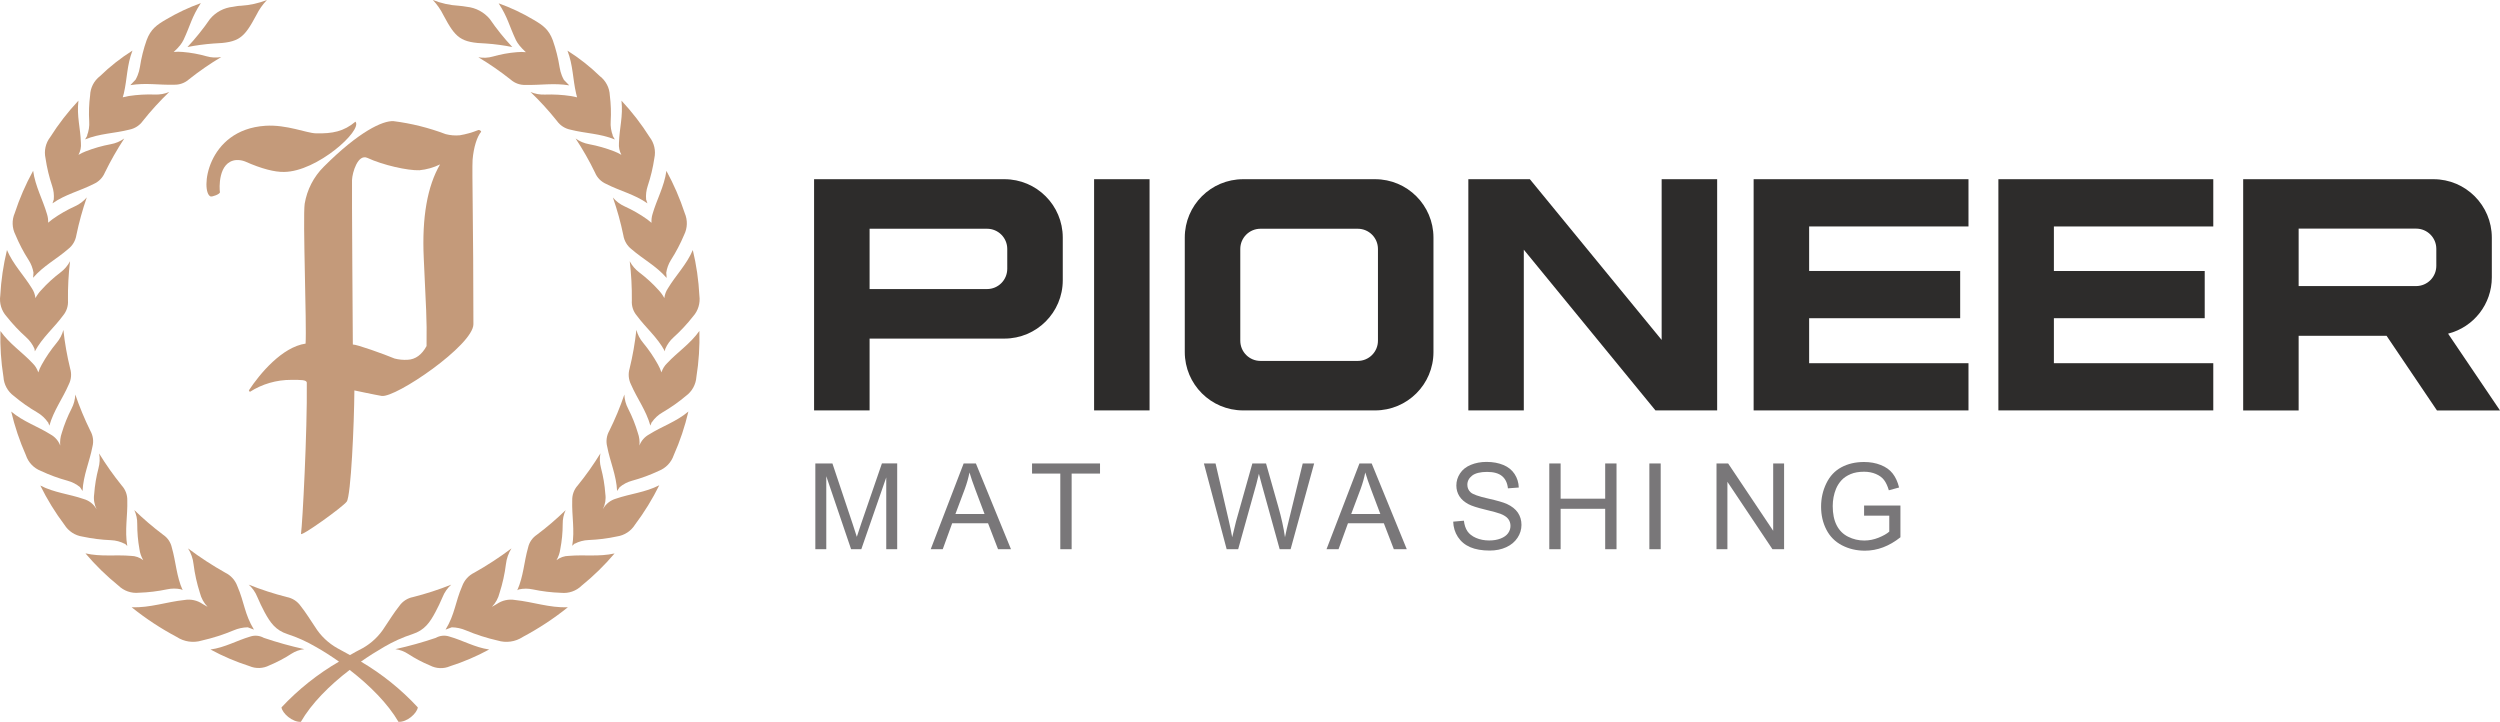 <svg xmlns="http://www.w3.org/2000/svg" id="Layer_2" data-name="Layer 2" viewBox="0 0 577.83 166.84"><defs><style>      .cls-1 {        fill-rule: evenodd;      }      .cls-1, .cls-2, .cls-3, .cls-4 {        stroke-width: 0px;      }      .cls-1, .cls-4 {        fill: #c49a7a;      }      .cls-2 {        fill: #797779;      }      .cls-3 {        fill: #2d2c2b;      }    </style></defs><g id="Layer_2-2" data-name="Layer 2"><g id="Layer_1-2" data-name="Layer 1-2"><g><path class="cls-2" d="M188.45,126.94v-19.82h3.95l4.69,14.03c.43,1.31.75,2.29.95,2.93.23-.72.58-1.78,1.05-3.18l4.75-13.79h3.53v19.82h-2.53v-16.59l-5.76,16.59h-2.37l-5.73-16.87v16.87h-2.53Z"></path><path class="cls-2" d="M215.12,126.94l7.61-19.82h2.83l8.11,19.82h-2.99l-2.31-6h-8.29l-2.18,6h-2.79,0ZM220.84,118.8h6.72l-2.07-5.49c-.63-1.67-1.1-3.04-1.41-4.11-.25,1.27-.61,2.53-1.07,3.79l-2.18,5.81h.01Z"></path><path class="cls-2" d="M245.07,126.94v-17.48h-6.53v-2.34h15.71v2.34h-6.56v17.48h-2.62Z"></path><path class="cls-2" d="M283.52,126.94l-5.26-19.82h2.69l3.01,12.99c.32,1.36.6,2.71.84,4.06.5-2.12.8-3.34.89-3.66l3.77-13.39h3.16l2.84,10.03c.71,2.49,1.23,4.83,1.54,7.02.25-1.25.58-2.69.99-4.31l3.11-12.74h2.64l-5.44,19.82h-2.53l-4.18-15.1c-.35-1.26-.56-2.04-.62-2.33-.21.91-.4,1.69-.58,2.33l-4.21,15.1h-2.68.02Z"></path><path class="cls-2" d="M306.6,126.94l7.61-19.82h2.83l8.11,19.82h-2.99l-2.31-6h-8.29l-2.18,6h-2.79.01ZM312.32,118.8h6.72l-2.07-5.49c-.63-1.67-1.1-3.04-1.41-4.11-.25,1.27-.61,2.53-1.07,3.79l-2.18,5.81h.01Z"></path><g><path class="cls-2" d="M335.88,120.57l2.47-.22c.12.99.39,1.81.82,2.44.43.63,1.09,1.15,1.99,1.54s1.92.59,3.04.59c1,0,1.88-.15,2.65-.45.77-.3,1.34-.71,1.71-1.22.37-.52.56-1.08.56-1.7s-.18-1.17-.54-1.63c-.36-.46-.96-.85-1.79-1.17-.53-.21-1.71-.53-3.53-.97s-3.1-.85-3.83-1.24c-.95-.5-1.65-1.11-2.12-1.85-.46-.73-.7-1.56-.7-2.47,0-1,.28-1.94.85-2.8.57-.87,1.4-1.53,2.49-1.98,1.09-.45,2.3-.68,3.64-.68,1.47,0,2.76.24,3.89.71s1.99,1.17,2.59,2.09.93,1.96.97,3.12l-2.51.19c-.13-1.25-.59-2.2-1.37-2.84s-1.93-.96-3.45-.96-2.74.29-3.47.87-1.09,1.28-1.09,2.1c0,.71.26,1.3.77,1.76.5.46,1.82.93,3.96,1.41,2.13.48,3.59.9,4.39,1.26,1.15.53,2.01,1.21,2.56,2.02.55.82.83,1.76.83,2.82s-.3,2.05-.91,2.98-1.47,1.66-2.6,2.18-2.4.78-3.82.78c-1.79,0-3.3-.26-4.51-.78-1.21-.52-2.16-1.31-2.85-2.36s-1.05-2.24-1.09-3.56v.02Z"></path><path class="cls-2" d="M358.09,126.94v-19.82h2.62v8.14h10.3v-8.14h2.62v19.82h-2.62v-9.34h-10.3v9.34h-2.62Z"></path><path class="cls-2" d="M381.22,126.94v-19.82h2.62v19.82h-2.62Z"></path></g><path class="cls-2" d="M396.74,126.94v-19.82h2.69l10.41,15.56v-15.56h2.52v19.82h-2.69l-10.41-15.58v15.58h-2.52Z"></path><path class="cls-2" d="M430.85,119.17v-2.33h8.4v7.34c-1.29,1.03-2.62,1.8-3.99,2.32s-2.78.78-4.22.78c-1.95,0-3.72-.42-5.31-1.25s-2.79-2.04-3.6-3.62-1.22-3.34-1.22-5.29.4-3.73,1.21-5.4,1.97-2.91,3.48-3.72,3.26-1.22,5.23-1.22c1.43,0,2.73.23,3.89.7,1.16.46,2.07,1.11,2.72,1.94.66.83,1.16,1.91,1.5,3.25l-2.37.65c-.3-1.01-.67-1.8-1.11-2.38-.44-.58-1.07-1.04-1.89-1.39s-1.73-.52-2.73-.52c-1.2,0-2.24.18-3.11.55s-1.58.84-2.12,1.44c-.54.59-.95,1.25-1.25,1.96-.5,1.23-.76,2.56-.76,3.99,0,1.77.3,3.25.91,4.44.61,1.19,1.49,2.07,2.66,2.65,1.16.58,2.4.87,3.71.87,1.14,0,2.24-.22,3.33-.66,1.08-.44,1.9-.9,2.46-1.4v-3.69h-5.83,0Z"></path></g><path class="cls-3" d="M232.15,41.42c7.45,0,13.48,6.03,13.49,13.48v9.87c0,7.45-6.04,13.49-13.49,13.49h-31.16v16.6h-12.83v-53.44s43.99,0,43.99,0ZM200.99,66.81h27.15c2.58,0,4.66-2.09,4.67-4.67v-4.6c0-2.58-2.09-4.67-4.67-4.67h-27.15s0,13.94,0,13.94Z"></path><path class="cls-3" d="M265.7,41.42v53.44h-12.82v-53.44s12.82,0,12.82,0Z"></path><path class="cls-3" d="M317.83,41.42c7.45,0,13.48,6.03,13.49,13.48v26.48c0,7.45-6.04,13.48-13.49,13.48h-30.5c-7.45,0-13.48-6.03-13.49-13.48v-26.48c0-7.45,6.04-13.48,13.49-13.48,0,0,30.5,0,30.5,0ZM286.67,57.54v21.21c0,2.58,2.09,4.67,4.67,4.67h22.48c2.58,0,4.67-2.09,4.67-4.67h0v-21.21c0-2.58-2.09-4.67-4.67-4.67h-22.48c-2.58,0-4.67,2.09-4.67,4.67h0Z"></path><path class="cls-3" d="M353.6,41.42l30.46,37.15v-37.15h12.83v53.44h-14.26l-30.43-37.15v37.15h-12.82v-53.44h14.22Z"></path><path class="cls-3" d="M454.98,41.42v10.92h-36.83v10.29h34.91v10.92h-34.91v10.4h36.83v10.91h-49.66v-53.44h49.66,0Z"></path><path class="cls-3" d="M511.56,41.42v10.92h-36.84v10.29h34.86v10.92h-34.86v10.4h36.84v10.91h-49.67v-53.44s49.67,0,49.67,0Z"></path><path class="cls-3" d="M562.46,41.42c7.44,0,13.47,6.04,13.48,13.48v9.22c0,6.14-4.16,11.49-10.11,13l12,17.75h-14.57l-11.65-17.26h-20.32v17.26h-12.82v-53.45h43.99ZM531.29,66.12h27.15c2.58,0,4.67-2.09,4.67-4.67v-3.94c0-2.58-2.09-4.67-4.67-4.67h-27.15v13.28Z"></path><path class="cls-1" d="M120.06,10.51c.39.48.82.93,1.27,1.35l.23.2c-.7-.07-1.4-.07-2.1,0-1.87.15-3.72.49-5.52,1-1.1.32-2.26.37-3.38.17,2.6,1.56,5.09,3.28,7.46,5.16.95.85,2.2,1.29,3.47,1.24,3.55.08,6.46-.49,10.08.1-.4-.43-.81-.85-1.23-1.26-.18-.32-.34-.66-.48-1-.24-.62-.42-1.27-.52-1.93-.33-2.12-.86-4.21-1.57-6.23-.94-2.53-2.31-3.5-4.52-4.78-2.54-1.51-5.22-2.77-8-3.76,2.13,3.26,2.39,5.09,4,8.5.22.44.5.86.81,1.24h0Z"></path><path class="cls-1" d="M133.38,22.5c-.4-.11-.86-.2-1.42-.3-1.99-.3-3.99-.41-6-.34-1.14.05-2.29-.15-3.34-.6,2.19,2.1,4.23,4.34,6.12,6.71.74,1.04,1.85,1.75,3.1,2,3.44.88,6.87.87,10.27,2.27-.19-.32-.38-.64-.58-1l.14.16c-.42-1.06-.6-2.21-.52-3.35.12-2,.05-4.01-.2-6-.07-1.75-.91-3.37-2.29-4.44-2.29-2.22-4.8-4.2-7.5-5.9,1.31,3.43,1.2,6.46,2,9.92.06.29.13.58.22.87h0Z"></path><path class="cls-1" d="M150.59,51.5c-.28-.24-.61-.5-1-.8-1.64-1.17-3.39-2.17-5.22-3-1.05-.47-1.97-1.17-2.71-2.05,1,2.86,1.81,5.78,2.42,8.75.2,1.26.86,2.4,1.87,3.18,2.67,2.33,5.73,3.88,8.13,6.66,0-.39-.05-.79-.09-1.19.15-1.04.52-2.04,1.07-2.93,1.19-1.86,2.22-3.82,3.07-5.85.78-1.56.83-3.39.14-5-1.11-3.38-2.53-6.66-4.24-9.78-.5,3.64-2.24,6.61-3.21,10-.2.65-.28,1.33-.23,2.01Z"></path><path class="cls-1" d="M153.55,68.9c-.36-.68-.81-1.3-1.34-1.86-1.35-1.5-2.85-2.87-4.46-4.08-.91-.69-1.67-1.57-2.2-2.58.36,3.01.52,6.03.49,9.06-.09,1.27.31,2.53,1.14,3.5,2.1,2.86,4.76,5,6.5,8.26,0-.18.06-.36.08-.55.44-1.02,1.09-1.94,1.92-2.68,1.64-1.48,3.15-3.1,4.51-4.84,1.17-1.3,1.7-3.06,1.46-4.79-.18-3.56-.69-7.09-1.52-10.55-1.44,3.38-3.9,5.79-5.73,8.82-.46.68-.76,1.47-.85,2.29h0Z"></path><path class="cls-1" d="M154.2,83.94c-.61.59-1.06,1.32-1.32,2.13-.21-.63-.48-1.24-.81-1.82-.98-1.77-2.12-3.44-3.41-5-.74-.87-1.28-1.89-1.57-3-.33,3.01-.85,6-1.57,8.94-.36,1.22-.25,2.53.32,3.67,1.41,3.26,3.51,6,4.48,9.51.12-.28.22-.56.33-.84v.08c.64-.95,1.5-1.73,2.49-2.3,1.91-1.11,3.72-2.39,5.41-3.81,1.41-1.03,2.29-2.64,2.41-4.38.56-3.51.79-7.07.69-10.63-2.13,3.01-5.03,4.86-7.45,7.45Z"></path><path class="cls-1" d="M147.79,102.98c.1-.98-.02-1.98-.36-2.91-.57-1.93-1.32-3.81-2.24-5.6-.54-1.01-.84-2.13-.88-3.28-.97,2.87-2.13,5.67-3.48,8.38-.63,1.11-.81,2.42-.49,3.65.66,3.48,2.12,6.6,2.29,10.26.21-.29.41-.59.61-.9.83-.68,1.79-1.18,2.82-1.46,2.13-.58,4.2-1.34,6.2-2.28,1.63-.64,2.9-1.96,3.46-3.62,1.45-3.25,2.58-6.63,3.39-10.1-2.8,2.36-6.08,3.4-9.08,5.29-1.03.56-1.83,1.47-2.24,2.57h0Z"></path><path class="cls-1" d="M139.43,117.54l-.08.12c.54-1.08.74-2.3.56-3.5-.14-2.03-.48-4.04-1-6-.3-1.1-.35-2.26-.13-3.38-1.58,2.58-3.33,5.06-5.24,7.41-.86.94-1.31,2.18-1.28,3.45-.12,3.55.62,6.9,0,10.52l.69-.66c-.06.07-.12.13-.17.2,1.01-.54,2.13-.84,3.28-.88,2.2-.09,4.39-.36,6.55-.83,1.73-.25,3.26-1.26,4.18-2.75,2.14-2.85,4.01-5.89,5.59-9.08-3.27,1.67-6.7,1.95-10.05,3.11-1.22.36-2.26,1.17-2.9,2.27h0Z"></path><path class="cls-1" d="M131.49,128.48c-1.04,0-2.05.36-2.87,1,.46-.79.76-1.66.88-2.56.37-1.91.56-3.85.56-5.8-.02-1.11.21-2.21.68-3.21-2.1,2.04-4.33,3.95-6.68,5.71-1.02.69-1.74,1.74-2,2.94-.95,3.3-1.05,6.63-2.5,9.87l.37-.2c1.06-.23,2.15-.23,3.21,0,2.16.45,4.35.72,6.56.79,1.74.18,3.48-.42,4.73-1.65,2.77-2.24,5.32-4.74,7.62-7.45-3.64.81-6.99.25-10.56.56Z"></path><path class="cls-1" d="M119.06,138.68c-1.47-.26-2.99.07-4.22.92l-1.14.66c.86-.89,1.47-2,1.76-3.2.7-2.17,1.2-4.41,1.48-6.68.15-1.29.59-2.53,1.28-3.63-2.74,2.06-5.62,3.94-8.61,5.62-1.3.63-2.3,1.75-2.79,3.11-1.61,3.68-1.66,6.5-3.84,10.05l1.44-.54c1.12.02,2.22.26,3.25.7,2.38,1,4.84,1.79,7.36,2.36,1.96.6,4.09.3,5.8-.83,3.68-1.96,7.17-4.25,10.42-6.86-4.26.15-8.03-1.24-12.19-1.68h0Z"></path><path class="cls-1" d="M100.73,147.43c-3.07,1.04-6.19,1.91-9.35,2.61,1.05.14,2.05.51,2.93,1.09,1.61,1.05,3.31,1.95,5.09,2.69,1.43.74,3.13.81,4.61.17,3.13-1,6.16-2.3,9.05-3.87-3.35-.49-6.07-2.11-9.21-3-1.04-.34-2.17-.23-3.12.31Z"></path><path class="cls-1" d="M141.98,34.99c-1.88-.73-3.83-1.29-5.81-1.66-1.13-.2-2.2-.65-3.13-1.32,1.67,2.53,3.17,5.16,4.49,7.89.49,1.18,1.42,2.12,2.59,2.62,3.16,1.62,6.51,2.37,9.52,4.48l-.3-.89c-.1-1.05.03-2.11.36-3.11.7-2.09,1.22-4.25,1.54-6.43.38-1.71-.02-3.5-1.09-4.88-1.9-3.01-4.08-5.83-6.51-8.43.4,3.65-.47,6.24-.58,9.79-.08.95.11,1.9.56,2.74-.52-.31-1.07-.58-1.64-.8Z"></path><path class="cls-1" d="M112.41,10.06c2.01.14,4.02.42,6,.81-1.89-2.02-3.63-4.18-5.19-6.46-1.34-1.61-3.26-2.63-5.34-2.84-.62-.11-1.24-.19-1.84-.24C103.98,1.21,101.96.76,100.04,0c.99,1.03,1.81,2.21,2.44,3.49,2.83,5.31,3.95,6.36,9.93,6.57Z"></path><path class="cls-1" d="M83.43,152.92c1.77-1.24,3.59-2.39,5.38-3.42,2.07-1.21,4.26-2.2,6.54-2.94,2.77-.9,4-2.67,5.29-5.09.61-1.12,1.14-2.27,1.66-3.48.44-1.1,1.12-2.07,2-2.86-2.88,1.15-5.83,2.11-8.84,2.87-1.28.25-2.41.98-3.16,2.05-1.24,1.55-2.24,3.21-3.33,4.81-1.29,2.09-3.09,3.81-5.24,5-1,.52-1.92,1-2.84,1.55-.93-.52-1.87-1-2.84-1.55-2.15-1.19-3.96-2.91-5.25-5-1.09-1.6-2.08-3.26-3.32-4.81-.75-1.07-1.89-1.8-3.17-2.05-3-.76-5.95-1.72-8.83-2.87.88.78,1.56,1.76,2,2.86.53,1.21,1.05,2.36,1.66,3.48,1.32,2.42,2.52,4.19,5.3,5.09,2.28.74,4.46,1.73,6.53,2.94,1.8,1,3.61,2.18,5.38,3.42-4.92,2.86-9.4,6.42-13.29,10.58.18,1.34,2.51,3.45,4.48,3.34,2.43-4.22,6.59-8.42,11.28-12,4.68,3.61,8.84,7.81,11.28,12,2,.11,4.29-2,4.47-3.34-3.84-4.15-8.27-7.71-13.14-10.58Z"></path><path class="cls-1" d="M30.12,19.68c3.62-.59,6.53,0,10.08-.1,1.27.05,2.52-.39,3.47-1.24,2.37-1.88,4.87-3.61,7.47-5.16-1.13.2-2.29.15-3.39-.17-1.8-.51-3.65-.85-5.52-1-.69-.07-1.4-.07-2.09,0l.22-.2c.46-.41.88-.87,1.27-1.35.31-.38.57-.8.79-1.24,1.6-3.41,1.86-5.24,4-8.5-2.78,1-5.46,2.26-8,3.76-2.21,1.28-3.57,2.25-4.52,4.78-.72,2.02-1.24,4.11-1.56,6.23-.1.66-.28,1.31-.53,1.93-.14.34-.3.68-.48,1-.41.41-.81.83-1.21,1.26Z"></path><path class="cls-1" d="M12.06,43c.34,1,.46,2.06.37,3.11-.11.29-.21.59-.3.89,3-2.11,6.36-2.86,9.52-4.48,1.17-.51,2.09-1.45,2.58-2.62,1.33-2.72,2.83-5.36,4.49-7.89-.93.67-1.99,1.12-3.12,1.32-1.98.37-3.93.92-5.81,1.66-.57.22-1.12.49-1.65.8.45-.84.65-1.79.56-2.74-.1-3.55-1-6.14-.57-9.79-2.43,2.6-4.62,5.42-6.52,8.43-1.07,1.38-1.47,3.17-1.09,4.88.32,2.18.84,4.34,1.54,6.43Z"></path><path class="cls-1" d="M6.63,60.12c.56.88.94,1.86,1.11,2.89,0,.4-.07.8-.09,1.19,2.4-2.78,5.47-4.33,8.13-6.66,1.01-.78,1.67-1.92,1.87-3.18.61-2.96,1.42-5.88,2.41-8.74-.74.88-1.66,1.58-2.71,2.05-1.83.83-3.58,1.83-5.22,3-.4.3-.73.56-1,.8.03-.68-.06-1.35-.27-2-1-3.41-2.7-6.38-3.2-10-1.72,3.12-3.14,6.39-4.25,9.78-.7,1.61-.64,3.44.15,5,.85,2.04,1.87,4.01,3.07,5.87Z"></path><path class="cls-1" d="M6.06,77.97c.83.74,1.49,1.65,1.92,2.68,0,.19.05.37.08.55,1.75-3.23,4.41-5.4,6.51-8.26.82-.98,1.23-2.23,1.14-3.5-.04-3.03.12-6.05.48-9.06-.53,1.01-1.28,1.89-2.2,2.58-1.61,1.22-3.1,2.58-4.45,4.08-.53.56-.98,1.18-1.35,1.86-.09-.82-.38-1.61-.84-2.29-1.84-3-4.29-5.44-5.74-8.82-.84,3.46-1.36,6.99-1.55,10.55-.25,1.73.28,3.49,1.45,4.79,1.38,1.74,2.9,3.36,4.55,4.84Z"></path><path class="cls-1" d="M3.19,91.51c1.69,1.42,3.5,2.7,5.41,3.81.99.57,1.84,1.36,2.49,2.3v-.08c.1.28.21.56.32.84,1-3.54,3.08-6.25,4.48-9.51.58-1.13.7-2.45.33-3.67-.72-2.94-1.25-5.93-1.57-8.94-.29,1.1-.83,2.13-1.57,3-1.29,1.56-2.44,3.23-3.42,5-.33.58-.6,1.19-.81,1.82-.26-.81-.71-1.54-1.32-2.13-2.42-2.59-5.32-4.44-7.43-7.44-.1,3.56.14,7.12.7,10.63.11,1.74.98,3.34,2.39,4.37Z"></path><path class="cls-1" d="M15.64,111.12c1.04.28,2.01.78,2.84,1.46.19.31.39.61.6.9.17-3.66,1.63-6.78,2.29-10.26.32-1.23.14-2.54-.49-3.65-1.34-2.72-2.5-5.52-3.48-8.38-.04,1.14-.34,2.27-.87,3.28-.92,1.79-1.68,3.67-2.25,5.6-.33.93-.45,1.93-.36,2.91-.41-1.1-1.21-2.01-2.24-2.57-3-1.89-6.28-2.93-9.09-5.29.82,3.47,1.96,6.85,3.4,10.1.55,1.66,1.82,2.99,3.45,3.62,2,.94,4.07,1.7,6.2,2.28Z"></path><path class="cls-1" d="M28.91,125.73l-.17-.19.68.65c-.63-3.62.11-7,0-10.52.04-1.27-.42-2.51-1.28-3.45-1.9-2.35-3.65-4.83-5.23-7.41.21,1.12.16,2.28-.14,3.38-.52,1.97-.85,3.97-1,6-.18,1.2.02,2.42.56,3.5l-.08-.12c-.65-1.1-1.7-1.9-2.93-2.24-3.35-1.16-6.77-1.44-10-3.11,1.57,3.19,3.44,6.24,5.58,9.08.92,1.47,2.44,2.47,4.16,2.72,2.16.46,4.35.74,6.56.83,1.15.04,2.27.34,3.29.88Z"></path><path class="cls-1" d="M38.64,136.21c1.06-.23,2.15-.23,3.21,0,.12.07.24.14.37.2-1.46-3.24-1.55-6.57-2.51-9.87-.26-1.2-.98-2.26-2-2.94-2.34-1.76-4.57-3.67-6.67-5.71.47,1,.7,2.1.68,3.21,0,1.95.16,3.9.51,5.82.12.9.42,1.77.88,2.56-.82-.64-1.82-.99-2.86-1-3.54-.31-6.93.25-10.5-.58,2.3,2.72,4.85,5.21,7.62,7.45,1.25,1.22,2.98,1.83,4.72,1.65,2.2-.07,4.39-.34,6.55-.79h0Z"></path><path class="cls-1" d="M57.26,144.99l1.44.54c-2.18-3.55-2.23-6.37-3.84-10.05-.49-1.36-1.49-2.48-2.79-3.11-2.99-1.68-5.87-3.56-8.61-5.62.7,1.1,1.13,2.34,1.27,3.63.28,2.27.78,4.5,1.48,6.68.3,1.2.91,2.31,1.77,3.2l-1.15-.66c-1.23-.85-2.74-1.18-4.21-.92-4.13.43-7.9,1.83-12.19,1.68,3.25,2.61,6.74,4.91,10.42,6.86,1.71,1.12,3.83,1.43,5.79.83,2.52-.57,4.99-1.36,7.37-2.36,1.03-.44,2.13-.68,3.25-.7h0Z"></path><path class="cls-1" d="M70.34,150.04c-3.17-.7-6.29-1.57-9.36-2.61-.95-.53-2.08-.65-3.11-.31-3.14.92-5.87,2.54-9.22,3,2.87,1.56,5.89,2.84,9,3.84,1.48.64,3.18.57,4.61-.17,1.78-.74,3.49-1.64,5.1-2.69.9-.58,1.92-.94,2.98-1.06Z"></path><path class="cls-1" d="M29.91,29.96c1.25-.25,2.36-.96,3.1-2,1.88-2.37,3.93-4.61,6.11-6.71-1.05.45-2.2.65-3.34.6-2.01-.07-4.01.04-6,.34-.56.1-1,.19-1.41.3.09-.27.17-.56.25-.88.8-3.46.68-6.49,2-9.92-2.7,1.7-5.21,3.68-7.5,5.9-1.39,1.06-2.23,2.69-2.29,4.44-.26,1.99-.33,4-.21,6,.08,1.14-.1,2.29-.52,3.35l.14-.16c-.19.32-.39.64-.57,1,3.39-1.39,6.8-1.38,10.24-2.26Z"></path><path class="cls-1" d="M49.31,10.06c6-.21,7.09-1.26,9.94-6.57.63-1.28,1.46-2.46,2.45-3.49-1.92.75-3.94,1.2-6,1.33-.6,0-1.23.13-1.85.24-2.08.21-4,1.23-5.33,2.84-1.57,2.28-3.3,4.44-5.19,6.46,1.97-.39,3.97-.66,5.98-.81Z"></path><path class="cls-4" d="M82.16,28.12c-2.7,2.27-5.31,2.79-9.14,2.7-2.18-.05-6.75-2.06-11.66-1.75-13.72.89-15.06,15.3-12.71,16.33.37.15,2.26-.54,2.18-1-.12-.66-.53-7.07,3.81-7.41.68-.03,1.36.08,2,.33,3.86,1.72,6.87,2.46,9,2.42,7.63-.05,18.22-9.62,16.52-11.62Z"></path><path class="cls-4" d="M111.19,30.48c.12-.14-.39-.58-.72-.39-1.35.54-2.76.94-4.2,1.18-1.1.1-2.2.01-3.27-.27-3.88-1.47-7.93-2.48-12.05-3-2.48-.15-8,2.41-16.11,10.53-2.34,2.32-3.88,5.32-4.42,8.57-.46,3.24.49,28.1.21,32.32-5.41.79-10.55,6.91-13.11,10.81l.22.35c2.86-1.83,6.19-2.8,9.59-2.78,2.13,0,3.58-.05,3.58.68.13,11.05-1,32.67-1.34,34.9-.12.81,9.6-6.14,10.57-7.44s1.72-17.94,1.77-25.7c0,0,5.13,1.09,6.3,1.27,3.23.51,21.21-11.76,21.21-16.58,0-22.62-.35-35.29-.19-38,.24-2.89,1.03-5.35,1.96-6.45h0ZM97.94,59.59l.56,12.17c.11,2.41.14,5.15.09,8.22-1.08,2-2.55,3.1-4.39,3.18-1.01.06-2.02-.04-3-.29-2.4-1-8.73-3.28-9.65-3.24,0,0-.25-36.28-.19-38s1.35-6.17,3.59-5.12c3.49,1.63,9.29,2.95,12,2.84,1.65-.16,3.27-.62,4.76-1.35-2.95,5.06-4.2,12.26-3.77,21.59Z"></path></g></g></svg>